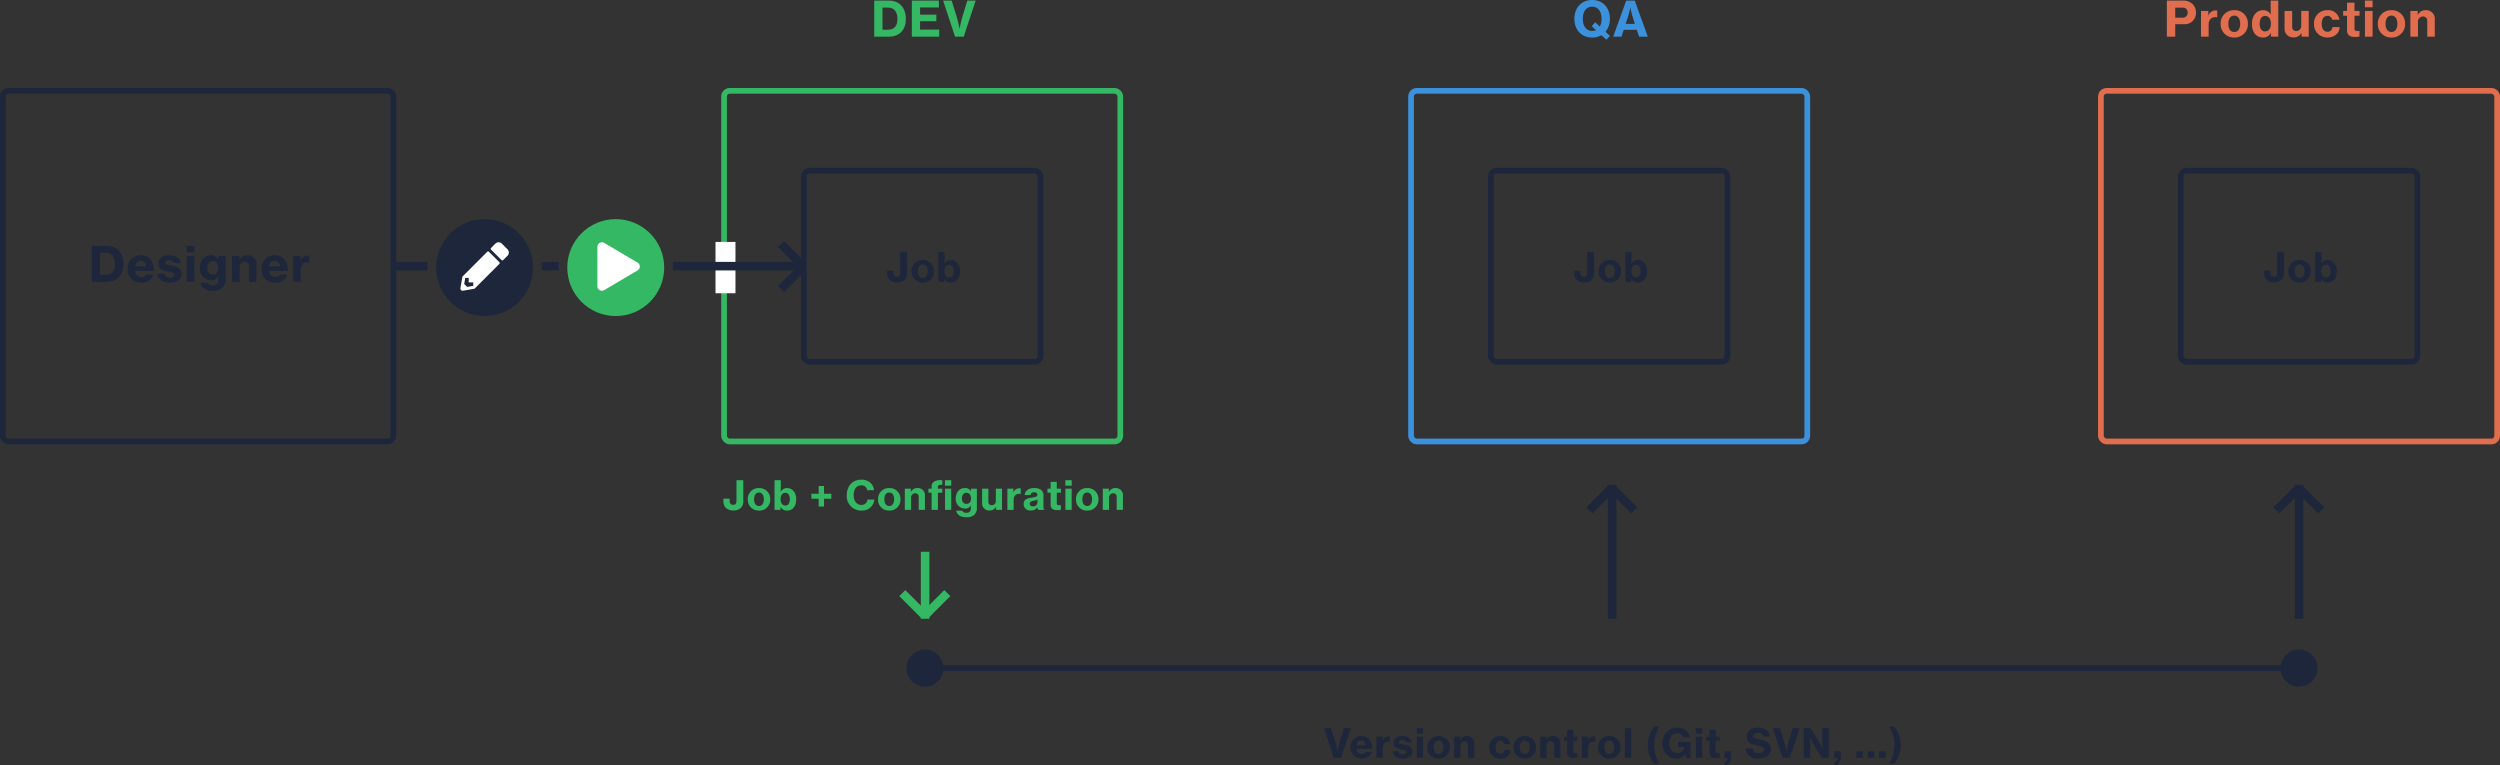<svg xmlns="http://www.w3.org/2000/svg" width="877" height="268.403" viewBox="0 0 877 268.403">
  <rect x="0" y="0" width="877" height="268.403" fill="#333333" stroke="none"/>
  <g id="Group_604" data-name="Group 604" transform="translate(-260 -4337.131)">
    <circle id="Ellipse_22" data-name="Ellipse 22" cx="17" cy="17" r="17" transform="translate(413 4414)" fill="#1d263b"/>
    <circle id="Ellipse_21" data-name="Ellipse 21" cx="17" cy="17" r="17" transform="translate(459 4414)" fill="#35b863"/>
    <g id="Rectangle_519" data-name="Rectangle 519" transform="translate(260 4368)" fill="none" stroke="#1d263b" stroke-width="2">
      <rect width="139" height="125" rx="3" stroke="none"/>
      <rect x="1" y="1" width="137" height="123" rx="2" fill="none"/>
    </g>
    <path id="Path_2110" data-name="Path 2110" d="M-17.323,0h5.1c3.876,0,6-2.482,6-6.239,0-3.876-2.278-6.409-5.831-6.409h-5.27Zm2.907-2.448V-10.2h2.023c2.125,0,3.213,1.564,3.213,3.961,0,2.414-1.071,3.791-3.264,3.791ZM-4.131,0H5.474V-2.482H-1.241V-5.423H4.471v-2.3H-1.241v-2.516h6.6v-2.414H-4.131ZM11.033,0h3.043l4.182-12.648H15.334L13.481-6.562c-.408,1.394-.85,3.723-.85,3.723H12.6s-.442-2.329-.867-3.723L9.86-12.648H6.851Z" transform="translate(584 4350)" fill="#35b863"/>
    <path id="Path_2111" data-name="Path 2111" d="M-1.488,1.071-.23-.289-1.794-1.717A6.871,6.871,0,0,0-.247-6.273c0-3.791-2.38-6.6-6.222-6.6s-6.239,2.805-6.239,6.6c0,3.774,2.4,6.579,6.239,6.579A6.4,6.4,0,0,0-3.222-.527ZM-6.452-2.023c-2.193,0-3.3-1.87-3.3-4.25,0-2.4,1.1-4.25,3.3-4.25,2.176,0,3.264,1.853,3.264,4.25a5.7,5.7,0,0,1-.578,2.72l-1.615-1.5-1.258,1.36,1.53,1.411A3.32,3.32,0,0,1-6.452-2.023ZM.91,0H3.817L4.6-2.414h4.59L9.988,0h3.06L8.475-12.648H5.466ZM6.061-6.851c.408-1.241.85-3.366.85-3.366h.034a28.178,28.178,0,0,0,.816,3.366l.765,2.363H5.279Z" transform="translate(825 4350)" fill="#3c91dd"/>
    <path id="Path_2112" data-name="Path 2112" d="M-46.869,0h2.941V-4.386H-40.9a3.916,3.916,0,0,0,4.25-4.063,4.15,4.15,0,0,0-1.207-3.026,4.587,4.587,0,0,0-3.383-1.173h-5.627Zm2.941-10.183h2.482a1.641,1.641,0,0,1,1.87,1.734,1.679,1.679,0,0,1-1.887,1.768h-2.465Zm11.611,1.139h-2.567V0h2.669V-4.2c0-1.768.952-2.669,2.4-2.652a3.13,3.13,0,0,1,.561.051h.068V-9.129A1.556,1.556,0,0,0-29.75-9.2a2.592,2.592,0,0,0-2.516,1.768h-.051ZM-23.2.289a4.6,4.6,0,0,0,4.76-4.794A4.588,4.588,0,0,0-23.2-9.3,4.606,4.606,0,0,0-28-4.505,4.615,4.615,0,0,0-23.2.289Zm-.017-1.938c-1.36,0-2.074-1.156-2.074-2.856,0-1.717.714-2.89,2.074-2.89,1.326,0,2.074,1.173,2.074,2.89C-21.148-2.805-21.9-1.649-23.222-1.649ZM-13.141.289a2.847,2.847,0,0,0,2.754-1.615h.034V0h2.567V-12.648h-2.669v2.771c0,.765.034,1.53.068,2.091h-.034A3.03,3.03,0,0,0-13.107-9.3c-2.346,0-3.91,2.006-3.91,4.777C-17.017-1.53-15.487.289-13.141.289Zm.714-2.142c-1.241,0-1.87-1.054-1.87-2.686,0-1.615.629-2.737,1.887-2.737,1.377,0,2.04,1.156,2.04,2.754C-10.37-2.941-11.135-1.853-12.427-1.853ZM2.907,0V-9.044H.272v5.117A1.747,1.747,0,0,1-1.462-1.989c-.952,0-1.445-.578-1.445-1.581V-9.044H-5.576V-3.06A2.994,2.994,0,0,0-2.4.255,2.941,2.941,0,0,0,.323-1.292H.374V0ZM9.52.289c2.516,0,4.148-1.6,4.233-3.655H11.186a1.625,1.625,0,0,1-1.7,1.632c-1.343,0-2.023-1.122-2.023-2.771,0-1.7.68-2.8,2.023-2.8A1.572,1.572,0,0,1,11.1-5.95h2.584A3.94,3.94,0,0,0,9.452-9.3,4.552,4.552,0,0,0,4.76-4.505,4.587,4.587,0,0,0,9.52.289Zm5.457-7.633h1.36v5.066C16.337-.442,17.476.1,19.159.1a8.777,8.777,0,0,0,1.547-.136V-2.023H20.57c-.17.017-.442.034-.612.034-.629,0-1-.187-1-.867V-7.344h1.768v-1.7H18.955v-2.89H16.337v2.89h-1.36Zm7.633-2.975h2.7v-2.329h-2.7ZM22.627,0H25.3V-9.044H22.627Zm9.316.289A4.6,4.6,0,0,0,36.7-4.505,4.588,4.588,0,0,0,31.943-9.3a4.606,4.606,0,0,0-4.794,4.794A4.615,4.615,0,0,0,31.943.289Zm-.017-1.938c-1.36,0-2.074-1.156-2.074-2.856,0-1.717.714-2.89,2.074-2.89C33.252-7.4,34-6.222,34-4.505,34-2.805,33.252-1.649,31.926-1.649ZM41.14-9.044H38.556V0h2.669V-5.1a1.792,1.792,0,0,1,1.734-1.989A1.459,1.459,0,0,1,44.472-5.44V0h2.652V-5.95A3.013,3.013,0,0,0,43.979-9.3a2.936,2.936,0,0,0-2.788,1.632H41.14Z" transform="translate(1067 4350)" fill="#e06d4d"/>
    <path id="Path_2109" data-name="Path 2109" d="M-37.8,0h5.1c3.876,0,6-2.482,6-6.239,0-3.876-2.278-6.409-5.831-6.409H-37.8Zm2.907-2.448V-10.2h2.023c2.125,0,3.213,1.564,3.213,3.961,0,2.414-1.071,3.791-3.264,3.791Zm14.45,2.72A4.1,4.1,0,0,0-16.175-2.55h-2.584a1.684,1.684,0,0,1-1.649.884c-1.292,0-2.023-.816-2.193-2.176h6.6a5.759,5.759,0,0,0-1.462-4.3A4.436,4.436,0,0,0-20.578-9.3a4.56,4.56,0,0,0-4.641,4.794A4.55,4.55,0,0,0-20.442.272Zm-.136-7.684c1.054,0,1.768.765,1.853,2.023h-3.859C-22.414-6.63-21.8-7.412-20.578-7.412ZM-10.4.289c2.346,0,4.08-1.02,4.08-2.975,0-2.278-1.836-2.7-3.451-2.992-1.241-.221-2.227-.323-2.227-1,0-.578.527-.918,1.343-.918q1.275,0,1.53.969h2.482C-6.876-8.211-8.134-9.3-10.65-9.3c-2.125,0-3.808.969-3.808,2.822,0,2.108,1.632,2.516,3.247,2.822,1.258.238,2.329.34,2.329,1.156,0,.646-.544,1.037-1.5,1.037a1.638,1.638,0,0,1-1.836-1.326H-14.73C-14.594-.969-13.013.289-10.4.289Zm5.9-10.608h2.7v-2.329H-4.5ZM-4.479,0H-1.81V-9.044H-4.479ZM4.667,3.145a4.923,4.923,0,0,0,3.264-.986A3.754,3.754,0,0,0,9.1-.8V-9.044H6.554v1.156H6.52A2.615,2.615,0,0,0,3.919-9.3C1.691-9.3.11-7.48.11-4.845A3.955,3.955,0,0,0,4.055-.561,2.633,2.633,0,0,0,6.5-1.887h.068A11.572,11.572,0,0,0,6.52-.7V-.51C6.52.6,5.891,1.241,4.633,1.241,3.6,1.241,3.086.867,2.916.323H.314C.586,2.108,2.185,3.145,4.667,3.145ZM4.649-2.567c-1.19,0-1.921-.918-1.921-2.346,0-1.445.731-2.363,1.9-2.363,1.309,0,1.972,1,1.972,2.346S6.01-2.567,4.649-2.567Zm9.333-6.477H11.4V0h2.669V-5.1A1.792,1.792,0,0,1,15.8-7.089,1.459,1.459,0,0,1,17.314-5.44V0h2.652V-5.95A3.013,3.013,0,0,0,16.821-9.3a2.936,2.936,0,0,0-2.788,1.632h-.051ZM26.528.272A4.1,4.1,0,0,0,30.8-2.55H28.212a1.684,1.684,0,0,1-1.649.884c-1.292,0-2.023-.816-2.193-2.176h6.6a5.759,5.759,0,0,0-1.462-4.3A4.436,4.436,0,0,0,26.392-9.3a4.56,4.56,0,0,0-4.641,4.794A4.55,4.55,0,0,0,26.528.272Zm-.136-7.684c1.054,0,1.768.765,1.853,2.023H24.386C24.556-6.63,25.168-7.412,26.392-7.412Zm8.993-1.632H32.818V0h2.669V-4.2c0-1.768.952-2.669,2.4-2.652a3.13,3.13,0,0,1,.561.051h.068V-9.129a1.556,1.556,0,0,0-.561-.068,2.592,2.592,0,0,0-2.516,1.768h-.051Z" transform="translate(330 4436)" fill="#1d263b"/>
    <g id="Rectangle_514" data-name="Rectangle 514" transform="translate(513 4368)" fill="none" stroke="#35b863" stroke-width="2">
      <rect width="141" height="125" rx="3" stroke="none"/>
      <rect x="1" y="1" width="139" height="123" rx="2" fill="none"/>
    </g>
    <g id="Rectangle_520" data-name="Rectangle 520" transform="translate(754 4368)" fill="none" stroke="#3c91dd" stroke-width="2">
      <rect width="141" height="125" rx="3" stroke="none"/>
      <rect x="1" y="1" width="139" height="123" rx="2" fill="none"/>
    </g>
    <g id="Rectangle_522" data-name="Rectangle 522" transform="translate(996 4368)" fill="none" stroke="#e06d4d" stroke-width="2">
      <rect width="141" height="125" rx="3" stroke="none"/>
      <rect x="1" y="1" width="139" height="123" rx="2" fill="none"/>
    </g>
    <g id="Rectangle_515" data-name="Rectangle 515" transform="translate(541 4396)" fill="none" stroke="#1d263b" stroke-width="2">
      <rect width="85" height="69" rx="3" stroke="none"/>
      <rect x="1" y="1" width="83" height="67" rx="2" fill="none"/>
    </g>
    <g id="Rectangle_521" data-name="Rectangle 521" transform="translate(782 4396)" fill="none" stroke="#1d263b" stroke-width="2">
      <rect width="85" height="69" rx="3" stroke="none"/>
      <rect x="1" y="1" width="83" height="67" rx="2" fill="none"/>
    </g>
    <g id="Rectangle_523" data-name="Rectangle 523" transform="translate(1024 4396)" fill="none" stroke="#1d263b" stroke-width="2">
      <rect width="85" height="69" rx="3" stroke="none"/>
      <rect x="1" y="1" width="83" height="67" rx="2" fill="none"/>
    </g>
    <path id="Path_2108" data-name="Path 2108" d="M-9.212.2A3.389,3.389,0,0,0-6.454-.938a3.145,3.145,0,0,0,.658-2.1v-7.378H-8.19v7.322c0,.84-.364,1.316-1.162,1.316s-1.232-.392-1.232-1.428v-.742h-2.2v.8C-12.782-1.092-11.592.2-9.212.2ZM-.28.238A3.786,3.786,0,0,0,3.64-3.71,3.778,3.778,0,0,0-.28-7.658,3.793,3.793,0,0,0-4.228-3.71,3.8,3.8,0,0,0-.28.238Zm-.014-1.6C-1.414-1.358-2-2.31-2-3.71s.588-2.38,1.708-2.38c1.092,0,1.708.966,1.708,2.38S.8-1.358-.294-1.358Zm9.87,1.6c1.932,0,3.192-1.5,3.192-3.962,0-2.282-1.274-3.934-3.206-3.934A2.53,2.53,0,0,0,7.336-6.412H7.294c.028-.448.07-1.092.07-1.722v-2.282h-2.2V0H7.28V-1.092h.028A2.357,2.357,0,0,0,9.576.238ZM8.988-1.526c-1.064,0-1.694-.9-1.694-2.2s.532-2.268,1.68-2.268c1.036,0,1.554.924,1.554,2.254S10.01-1.526,8.988-1.526Z" transform="translate(584 4436)" fill="#1d263b"/>
    <path id="Path_2113" data-name="Path 2113" d="M-66.668.2A3.389,3.389,0,0,0-63.91-.938a3.145,3.145,0,0,0,.658-2.1v-7.378h-2.394v7.322c0,.84-.364,1.316-1.162,1.316S-68.04-2.17-68.04-3.206v-.742h-2.2v.8C-70.238-1.092-69.048.2-66.668.2Zm8.932.042a3.786,3.786,0,0,0,3.92-3.948,3.778,3.778,0,0,0-3.92-3.948A3.793,3.793,0,0,0-61.684-3.71,3.8,3.8,0,0,0-57.736.238Zm-.014-1.6c-1.12,0-1.708-.952-1.708-2.352s.588-2.38,1.708-2.38c1.092,0,1.708.966,1.708,2.38S-56.658-1.358-57.75-1.358Zm9.87,1.6c1.932,0,3.192-1.5,3.192-3.962,0-2.282-1.274-3.934-3.206-3.934A2.53,2.53,0,0,0-50.12-6.412h-.042c.028-.448.07-1.092.07-1.722v-2.282h-2.2V0h2.114V-1.092h.028A2.357,2.357,0,0,0-47.88.238Zm-.588-1.764c-1.064,0-1.694-.9-1.694-2.2s.532-2.268,1.68-2.268c1.036,0,1.554.924,1.554,2.254S-47.446-1.526-48.468-1.526Zm9.1-2.38h2.562v2.73h1.876v-2.73h2.562V-5.67H-34.93v-2.7h-1.876v2.7h-2.562ZM-21.854.238a4.465,4.465,0,0,0,3.3-1.176,4.219,4.219,0,0,0,1.26-2.7h-2.394a2.055,2.055,0,0,1-2.17,1.9c-1.638,0-2.674-1.442-2.674-3.43s.882-3.444,2.66-3.444a1.989,1.989,0,0,1,2.1,1.708h2.38A4.014,4.014,0,0,0-19-9.786a4.759,4.759,0,0,0-2.856-.812c-3.108,0-5.11,2.324-5.11,5.432A5.059,5.059,0,0,0-21.854.238Zm9.814,0A3.786,3.786,0,0,0-8.12-3.71a3.778,3.778,0,0,0-3.92-3.948A3.793,3.793,0,0,0-15.988-3.71,3.8,3.8,0,0,0-12.04.238Zm-.014-1.6c-1.12,0-1.708-.952-1.708-2.352s.588-2.38,1.708-2.38c1.092,0,1.708.966,1.708,2.38S-10.962-1.358-12.054-1.358Zm7.588-6.09H-6.594V0h2.2V-4.2A1.476,1.476,0,0,1-2.968-5.838,1.2,1.2,0,0,1-1.722-4.48V0H.462V-4.9a2.481,2.481,0,0,0-2.59-2.758,2.418,2.418,0,0,0-2.3,1.344h-.042ZM1.694-6.02h1.12V0h2.2V-6.02H6.566V-7.448H5.012v-.476c0-.84.448-.91,1.554-.868V-10.36A3.994,3.994,0,0,0,3.682-9.9a1.888,1.888,0,0,0-.868,1.82v.63H1.694ZM7.5,0H9.688V-7.448H7.5ZM7.49-8.5H9.7v-1.918H7.49ZM15.036,2.59a4.054,4.054,0,0,0,2.688-.812A3.091,3.091,0,0,0,18.69-.658v-6.79h-2.1V-6.5h-.028A2.153,2.153,0,0,0,14.42-7.658c-1.834,0-3.136,1.5-3.136,3.668A3.257,3.257,0,0,0,14.532-.462a2.168,2.168,0,0,0,2.016-1.092H16.6a9.53,9.53,0,0,0-.042.98V-.42c0,.91-.518,1.442-1.554,1.442-.854,0-1.274-.308-1.414-.756H11.452C11.676,1.736,12.992,2.59,15.036,2.59Zm-.014-4.7c-.98,0-1.582-.756-1.582-1.932s.6-1.946,1.568-1.946c1.078,0,1.624.826,1.624,1.932S16.142-2.114,15.022-2.114ZM27.51,0V-7.448H25.34v4.214a1.438,1.438,0,0,1-1.428,1.6c-.784,0-1.19-.476-1.19-1.3V-7.448h-2.2V-2.52A2.466,2.466,0,0,0,23.142.21a2.422,2.422,0,0,0,2.24-1.274h.042V0ZM31.5-7.448H29.386V0h2.2V-3.458c0-1.456.784-2.2,1.974-2.184a2.578,2.578,0,0,1,.462.042h.056V-7.518a1.281,1.281,0,0,0-.462-.056,2.134,2.134,0,0,0-2.072,1.456H31.5ZM40.18,0h2.142V-.126c-.2-.126-.28-.448-.28-1.036V-4.984A2.385,2.385,0,0,0,40.908-7.21a4.1,4.1,0,0,0-2.142-.448c-2.212,0-3.248,1.19-3.3,2.464h2.03c.056-.588.462-.98,1.3-.98.756,0,1.106.364,1.106.9,0,.56-.546.77-1.876.952C36.4-4.13,35.1-3.71,35.1-2.058A2.247,2.247,0,0,0,37.646.2,2.475,2.475,0,0,0,39.9-.91h.028A2.163,2.163,0,0,0,40.18,0ZM38.332-1.246c-.6,0-1.092-.238-1.092-.882S37.7-3.01,38.668-3.22a4.636,4.636,0,0,0,1.288-.42v.966A1.472,1.472,0,0,1,38.332-1.246Zm5.11-4.8h1.12v4.172c0,1.512.938,1.96,2.324,1.96A7.228,7.228,0,0,0,48.16-.028V-1.666h-.112c-.14.014-.364.028-.5.028-.518,0-.826-.154-.826-.714v-3.7h1.456v-1.4H46.718v-2.38H44.562v2.38h-1.12ZM49.728-8.5h2.226v-1.918H49.728ZM49.742,0h2.2V-7.448h-2.2Zm7.672.238a3.786,3.786,0,0,0,3.92-3.948,3.778,3.778,0,0,0-3.92-3.948A3.793,3.793,0,0,0,53.466-3.71,3.8,3.8,0,0,0,57.414.238Zm-.014-1.6c-1.12,0-1.708-.952-1.708-2.352S56.28-6.09,57.4-6.09c1.092,0,1.708.966,1.708,2.38S58.492-1.358,57.4-1.358Zm7.588-6.09H62.86V0h2.2V-4.2a1.476,1.476,0,0,1,1.428-1.638A1.2,1.2,0,0,1,67.732-4.48V0h2.184V-4.9a2.481,2.481,0,0,0-2.59-2.758,2.418,2.418,0,0,0-2.3,1.344h-.042Z" transform="translate(584 4516)" fill="#35b863"/>
    <path id="Path_2106" data-name="Path 2106" d="M-9.212.2A3.389,3.389,0,0,0-6.454-.938a3.145,3.145,0,0,0,.658-2.1v-7.378H-8.19v7.322c0,.84-.364,1.316-1.162,1.316s-1.232-.392-1.232-1.428v-.742h-2.2v.8C-12.782-1.092-11.592.2-9.212.2ZM-.28.238A3.786,3.786,0,0,0,3.64-3.71,3.778,3.778,0,0,0-.28-7.658,3.793,3.793,0,0,0-4.228-3.71,3.8,3.8,0,0,0-.28.238Zm-.014-1.6C-1.414-1.358-2-2.31-2-3.71s.588-2.38,1.708-2.38c1.092,0,1.708.966,1.708,2.38S.8-1.358-.294-1.358Zm9.87,1.6c1.932,0,3.192-1.5,3.192-3.962,0-2.282-1.274-3.934-3.206-3.934A2.53,2.53,0,0,0,7.336-6.412H7.294c.028-.448.07-1.092.07-1.722v-2.282h-2.2V0H7.28V-1.092h.028A2.357,2.357,0,0,0,9.576.238ZM8.988-1.526c-1.064,0-1.694-.9-1.694-2.2s.532-2.268,1.68-2.268c1.036,0,1.554.924,1.554,2.254S10.01-1.526,8.988-1.526Z" transform="translate(825 4436)" fill="#1d263b"/>
    <path id="Path_2107" data-name="Path 2107" d="M-9.212.2A3.389,3.389,0,0,0-6.454-.938a3.145,3.145,0,0,0,.658-2.1v-7.378H-8.19v7.322c0,.84-.364,1.316-1.162,1.316s-1.232-.392-1.232-1.428v-.742h-2.2v.8C-12.782-1.092-11.592.2-9.212.2ZM-.28.238A3.786,3.786,0,0,0,3.64-3.71,3.778,3.778,0,0,0-.28-7.658,3.793,3.793,0,0,0-4.228-3.71,3.8,3.8,0,0,0-.28.238Zm-.014-1.6C-1.414-1.358-2-2.31-2-3.71s.588-2.38,1.708-2.38c1.092,0,1.708.966,1.708,2.38S.8-1.358-.294-1.358Zm9.87,1.6c1.932,0,3.192-1.5,3.192-3.962,0-2.282-1.274-3.934-3.206-3.934A2.53,2.53,0,0,0,7.336-6.412H7.294c.028-.448.07-1.092.07-1.722v-2.282h-2.2V0H7.28V-1.092h.028A2.357,2.357,0,0,0,9.576.238ZM8.988-1.526c-1.064,0-1.694-.9-1.694-2.2s.532-2.268,1.68-2.268c1.036,0,1.554.924,1.554,2.254S10.01-1.526,8.988-1.526Z" transform="translate(1067 4436)" fill="#1d263b"/>
    <rect id="Rectangle_516" data-name="Rectangle 516" width="7" height="18" transform="translate(511 4422)" fill="#fff"/>
    <g id="Group_558" data-name="Group 558" transform="translate(36.225 -131)">
      <rect id="Rectangle_398" data-name="Rectangle 398" width="11" height="3" transform="translate(496.714 4568.439) rotate(-45)" fill="#1d263b"/>
      <rect id="Rectangle_400" data-name="Rectangle 400" width="11" height="3" transform="translate(498.835 4552.661) rotate(45)" fill="#1d263b"/>
      <rect id="Rectangle_402" data-name="Rectangle 402" width="45" height="3" transform="translate(459.775 4560)" fill="#1d263b"/>
    </g>
    <g id="Group_559" data-name="Group 559" transform="translate(5146.03 4070.917) rotate(90)">
      <rect id="Rectangle_398-2" data-name="Rectangle 398" width="11" height="3" transform="translate(473.214 4568.439) rotate(-45)" fill="#35b863"/>
      <rect id="Rectangle_400-2" data-name="Rectangle 400" width="11" height="3" transform="translate(475.335 4552.661) rotate(45)" fill="#35b863"/>
      <rect id="Rectangle_402-2" data-name="Rectangle 402" width="23.5" height="3" transform="translate(459.775 4560)" fill="#35b863"/>
    </g>
    <g id="Group_560" data-name="Group 560" transform="translate(816.47 4554.191) rotate(-90)">
      <rect id="Rectangle_398-3" data-name="Rectangle 398" width="11" height="3" transform="translate(39.061 0) rotate(45)" fill="#1d263b"/>
      <rect id="Rectangle_400-3" data-name="Rectangle 400" width="11" height="3" transform="translate(36.939 15.778) rotate(-45)" fill="#1d263b"/>
      <rect id="Rectangle_402-3" data-name="Rectangle 402" width="47" height="3" transform="translate(0 7.561)" fill="#1d263b"/>
    </g>
    <g id="Group_561" data-name="Group 561" transform="translate(1057.47 4554.191) rotate(-90)">
      <rect id="Rectangle_398-4" data-name="Rectangle 398" width="11" height="3" transform="translate(39.061 0) rotate(45)" fill="#1d263b"/>
      <rect id="Rectangle_400-4" data-name="Rectangle 400" width="11" height="3" transform="translate(36.939 15.778) rotate(-45)" fill="#1d263b"/>
      <rect id="Rectangle_402-4" data-name="Rectangle 402" width="47" height="3" transform="translate(0 7.561)" fill="#1d263b"/>
    </g>
    <rect id="Rectangle_517" data-name="Rectangle 517" width="6" height="3" transform="translate(450 4429)" fill="#1d263b"/>
    <rect id="Rectangle_518" data-name="Rectangle 518" width="11" height="3" transform="translate(399 4429)" fill="#1d263b"/>
    <path id="Path_1238" data-name="Path 1238" d="M8.032-10.157a1.591,1.591,0,0,0,0-2.254l-2-2a1.6,1.6,0,0,0-2.254,0L2.251-12.876a.4.4,0,0,0,0,.564L5.937-8.626a.4.4,0,0,0,.564,0Zm-7.1-1.4L-7.783-2.842l-.7,4.034a.8.8,0,0,0,.923.923l4.034-.707L5.19-7.311a.4.4,0,0,0,0-.564L1.5-11.561A.4.4,0,0,0,.936-11.561ZM-5.578-.8h1.594V.408L-6.126.784-7.159-.249l.375-2.142h1.205Z" transform="translate(430 4437)" fill="#fff"/>
    <path id="Path_2098" data-name="Path 2098" d="M6.654-7.746l-11.687-6.91a1.585,1.585,0,0,0-2.4,1.371V.531A1.592,1.592,0,0,0-5.034,1.9L6.654-5A1.592,1.592,0,0,0,6.654-7.746Z" transform="translate(477 4437)" fill="#fff"/>
    <path id="Path_2105" data-name="Path 2105" d="M-98.077,0h2.506l3.444-10.416h-2.408L-96.061-5.4c-.336,1.148-.7,3.066-.7,3.066h-.028S-97.153-4.256-97.5-5.4l-1.54-5.012h-2.478Zm9.772.224A3.38,3.38,0,0,0-84.791-2.1h-2.128a1.387,1.387,0,0,1-1.358.728c-1.064,0-1.666-.672-1.806-1.792h5.432a4.743,4.743,0,0,0-1.2-3.542,3.654,3.654,0,0,0-2.562-.952A3.755,3.755,0,0,0-92.239-3.71,3.747,3.747,0,0,0-88.305.224ZM-88.417-6.1c.868,0,1.456.63,1.526,1.666h-3.178C-89.929-5.46-89.425-6.1-88.417-6.1Zm7.406-1.344h-2.114V0h2.2V-3.458c0-1.456.784-2.2,1.974-2.184a2.578,2.578,0,0,1,.462.042h.056V-7.518a1.281,1.281,0,0,0-.462-.056,2.134,2.134,0,0,0-2.072,1.456h-.042Zm7.14,7.686c1.932,0,3.36-.84,3.36-2.45,0-1.876-1.512-2.226-2.842-2.464-1.022-.182-1.834-.266-1.834-.826,0-.476.434-.756,1.106-.756q1.05,0,1.26.8h2.044c-.2-1.3-1.232-2.2-3.3-2.2-1.75,0-3.136.8-3.136,2.324,0,1.736,1.344,2.072,2.674,2.324,1.036.2,1.918.28,1.918.952,0,.532-.448.854-1.232.854A1.349,1.349,0,0,1-75.369-2.3h-2.072C-77.329-.8-76.027.238-73.871.238ZM-69.013-8.5h2.226v-1.918h-2.226ZM-69,0h2.2V-7.448H-69Zm7.672.238a3.786,3.786,0,0,0,3.92-3.948,3.778,3.778,0,0,0-3.92-3.948A3.793,3.793,0,0,0-65.275-3.71,3.8,3.8,0,0,0-61.327.238Zm-.014-1.6c-1.12,0-1.708-.952-1.708-2.352s.588-2.38,1.708-2.38c1.092,0,1.708.966,1.708,2.38S-60.249-1.358-61.341-1.358Zm7.588-6.09h-2.128V0h2.2V-4.2a1.476,1.476,0,0,1,1.428-1.638A1.2,1.2,0,0,1-51.009-4.48V0h2.184V-4.9a2.481,2.481,0,0,0-2.59-2.758,2.418,2.418,0,0,0-2.3,1.344h-.042ZM-39.641.238a3.207,3.207,0,0,0,3.486-3.01h-2.114a1.338,1.338,0,0,1-1.4,1.344c-1.106,0-1.666-.924-1.666-2.282,0-1.4.56-2.31,1.666-2.31a1.294,1.294,0,0,1,1.33,1.12h2.128A3.244,3.244,0,0,0-39.7-7.658,3.749,3.749,0,0,0-43.561-3.71,3.778,3.778,0,0,0-39.641.238Zm8.526,0A3.786,3.786,0,0,0-27.2-3.71a3.778,3.778,0,0,0-3.92-3.948A3.793,3.793,0,0,0-35.063-3.71,3.8,3.8,0,0,0-31.115.238Zm-.014-1.6c-1.12,0-1.708-.952-1.708-2.352s.588-2.38,1.708-2.38c1.092,0,1.708.966,1.708,2.38S-30.037-1.358-31.129-1.358Zm7.588-6.09h-2.128V0h2.2V-4.2a1.476,1.476,0,0,1,1.428-1.638A1.2,1.2,0,0,1-20.8-4.48V0h2.184V-4.9A2.481,2.481,0,0,0-21.2-7.658a2.418,2.418,0,0,0-2.3,1.344h-.042Zm6.174,1.4h1.12v4.172c0,1.512.938,1.96,2.324,1.96a7.228,7.228,0,0,0,1.274-.112V-1.666h-.112c-.14.014-.364.028-.5.028-.518,0-.826-.154-.826-.714v-3.7h1.456v-1.4h-1.456v-2.38h-2.156v2.38h-1.12Zm8.414-1.4h-2.114V0h2.2V-3.458c0-1.456.784-2.2,1.974-2.184a2.578,2.578,0,0,1,.462.042h.056V-7.518a1.281,1.281,0,0,0-.462-.056A2.134,2.134,0,0,0-8.911-6.118h-.042Zm7.5,7.686A3.786,3.786,0,0,0,2.471-3.71a3.778,3.778,0,0,0-3.92-3.948A3.793,3.793,0,0,0-5.4-3.71,3.8,3.8,0,0,0-1.449.238Zm-.014-1.6c-1.12,0-1.708-.952-1.708-2.352s.588-2.38,1.708-2.38c1.092,0,1.708.966,1.708,2.38S-.371-1.358-1.463-1.358ZM4.025,0H6.237V-10.416H4.025Zm10.29,1.974h1.806A11.968,11.968,0,0,1,14.3-4.382a12.017,12.017,0,0,1,1.834-6.594h-1.82a10.374,10.374,0,0,0-2.268,6.594A10.057,10.057,0,0,0,14.315,1.974ZM25.375,0h1.652V-5.572H22.673v1.778h2.1v.042a2.18,2.18,0,0,1-2.366,2.044c-1.708,0-2.772-1.456-2.772-3.458,0-1.96.9-3.458,2.744-3.458a2.04,2.04,0,0,1,2.1,1.414h2.38C26.481-9.2,24.941-10.6,22.309-10.6a4.895,4.895,0,0,0-3.29,1.12,5.527,5.527,0,0,0-1.806,4.312A5.678,5.678,0,0,0,18.6-1.218,4.715,4.715,0,0,0,22.141.238a3.186,3.186,0,0,0,3-1.638h.042Zm3.542-8.5h2.226v-1.918H28.917ZM28.931,0h2.2V-7.448h-2.2Zm3.64-6.048h1.12v4.172c0,1.512.938,1.96,2.324,1.96a7.228,7.228,0,0,0,1.274-.112V-1.666h-.112c-.14.014-.364.028-.5.028-.518,0-.826-.154-.826-.714v-3.7H37.3v-1.4H35.847v-2.38H33.691v2.38h-1.12Zm6.342,8.582A2.4,2.4,0,0,0,41.223-.14V-2.3H38.9V0h1.092V.028a1.437,1.437,0,0,1-1.078,1.526ZM51.023.252c2.38,0,4.2-1.2,4.2-3.36,0-2.2-1.722-2.814-3.6-3.234-1.638-.364-2.534-.546-2.534-1.358,0-.658.658-1.078,1.638-1.078,1.036,0,1.68.476,1.806,1.288h2.338C54.719-9.534,53.095-10.6,50.8-10.6s-4.06.98-4.06,3.136,1.652,2.674,3.682,3.136c1.512.35,2.394.546,2.394,1.456,0,.854-.868,1.218-1.792,1.218-1.344,0-2.086-.5-2.212-1.638H46.4C46.473-1.036,48.237.252,51.023.252ZM59.353,0h2.506L65.3-10.416H62.895L61.369-5.4c-.336,1.148-.7,3.066-.7,3.066h-.028s-.364-1.918-.714-3.066l-1.54-5.012H55.909Zm7.392,0h2.282V-4.186c0-1.19-.126-3.066-.126-3.066h.028s.812,1.736,1.442,2.786L73.087,0h2.45V-10.416H73.255V-6.2c0,1.19.126,3.052.126,3.052h-.028s-.812-1.694-1.428-2.744l-2.744-4.522H66.745Zm10.71,2.534A2.4,2.4,0,0,0,79.765-.14V-2.3H77.441V0h1.092V.028a1.437,1.437,0,0,1-1.078,1.526ZM85.211,0h2.324V-2.3H85.211Zm3.976,0h2.324V-2.3H89.187Zm3.976,0h2.324V-2.3H93.163Zm3.556,1.974h1.82a10.057,10.057,0,0,0,2.268-6.356,10.374,10.374,0,0,0-2.268-6.594H96.7a11.9,11.9,0,0,1,1.848,6.594A11.97,11.97,0,0,1,96.719,1.974Z" transform="translate(826 4603)" fill="#1d263b"/>
    <line id="Line_1" data-name="Line 1" x2="482" transform="translate(584.5 4571.5)" fill="none" stroke="#1d263b" stroke-linecap="square" stroke-width="2"/>
    <circle id="Ellipse_14" data-name="Ellipse 14" cx="6.5" cy="6.5" r="6.5" transform="translate(578 4565)" fill="#1d263b"/>
    <circle id="Ellipse_15" data-name="Ellipse 15" cx="6.5" cy="6.5" r="6.5" transform="translate(1060 4565)" fill="#1d263b"/>
  </g>
</svg>
